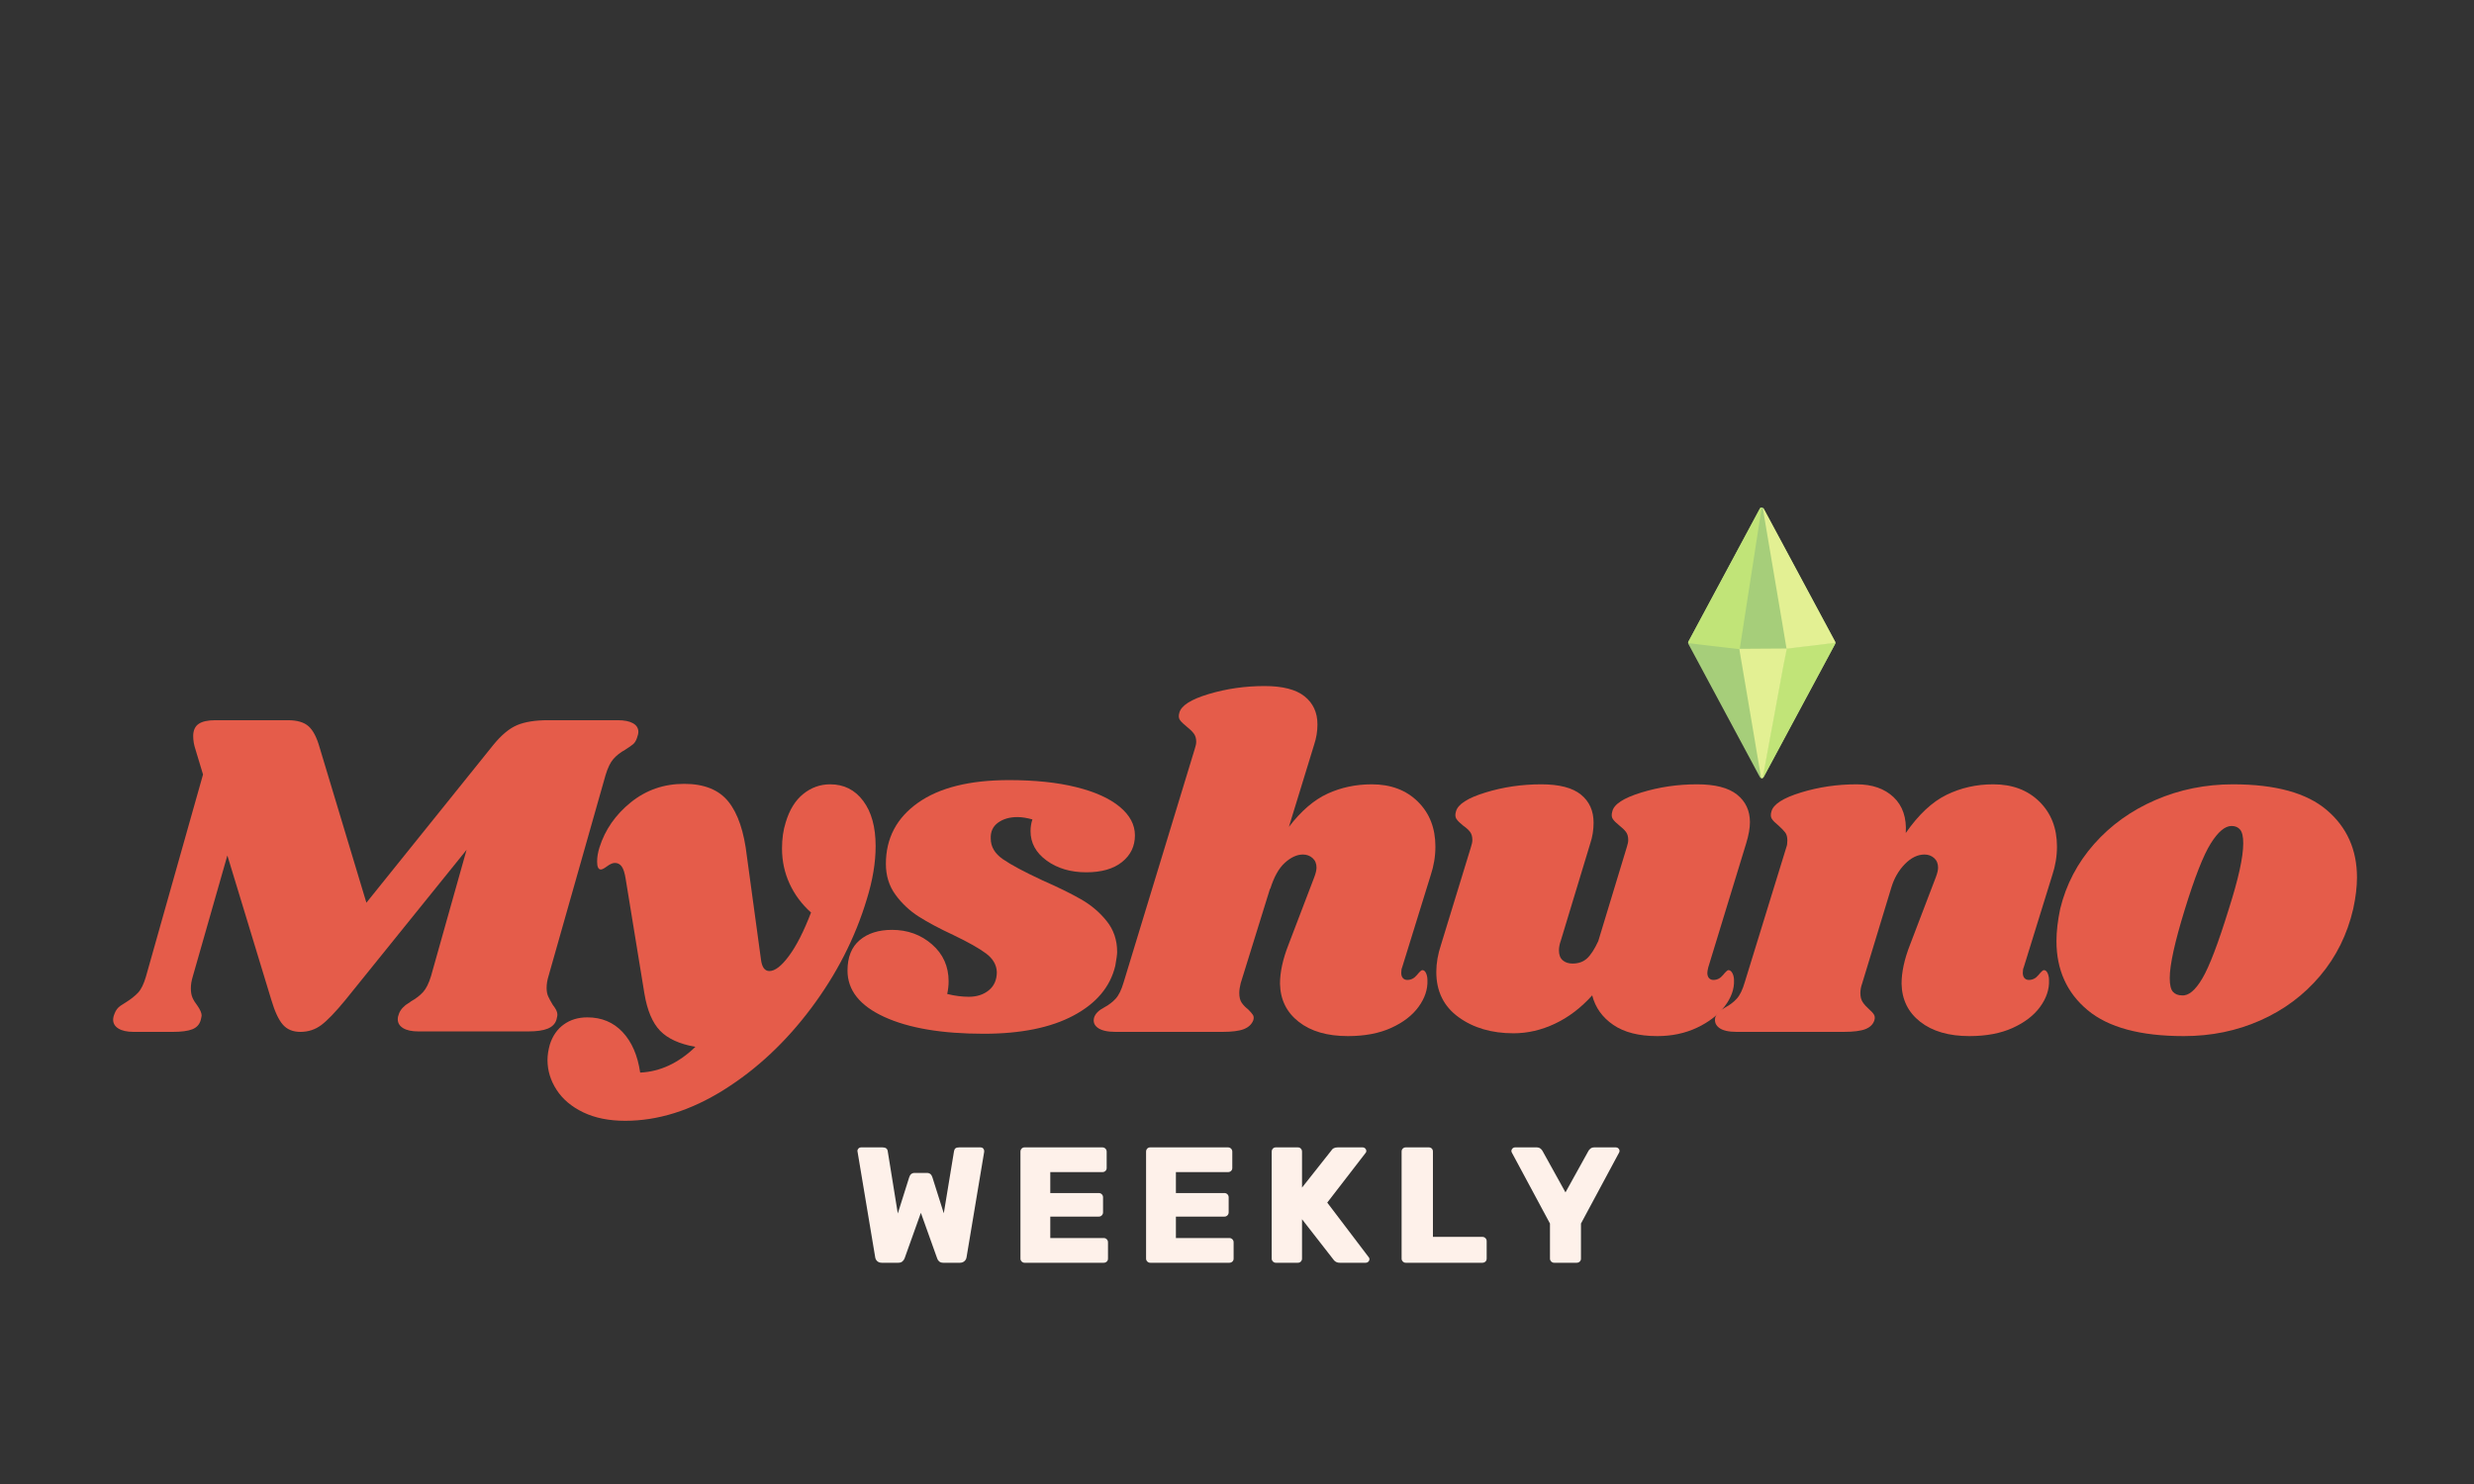 <svg xmlns="http://www.w3.org/2000/svg" xmlns:xlink="http://www.w3.org/1999/xlink" width="5000" viewBox="0 0 3750 2250" height="3000" preserveAspectRatio="xMidYMid meet"><rect x="0" y="0" width="3750" height="2250" fill="#333333" stroke="none"/><defs><g></g><clipPath id="d011e20b95"><path d="M 2558.707 769.043 L 2782.109 769.043 L 2782.109 1180 L 2558.707 1180 Z M 2558.707 769.043 " clip-rule="nonzero"></path></clipPath></defs><g clip-path="url(#d011e20b95)"><path fill="#a6ce7a" d="M 2781.984 974.066 C 2781.91 973.316 2781.512 972.695 2781.168 972.055 C 2774.672 959.953 2768.172 947.852 2761.676 935.75 C 2733.762 883.754 2705.848 831.754 2677.922 779.762 C 2676.234 776.625 2674.656 773.434 2672.797 770.391 C 2672.027 769.504 2671.055 769.242 2669.926 769.426 C 2668.621 769.441 2667.953 770.32 2667.414 771.324 C 2655.672 793.188 2643.934 815.055 2632.191 836.918 C 2619.355 860.824 2606.512 884.73 2593.672 908.633 C 2587.941 919.301 2582.219 929.973 2576.492 940.641 C 2570.867 951.117 2565.238 961.598 2559.617 972.078 C 2559.195 972.867 2558.664 973.633 2558.82 974.605 C 2558.727 975.375 2559.023 976.035 2559.375 976.684 C 2561.188 980.047 2562.992 983.41 2564.805 986.773 C 2568.402 993.465 2572.004 1000.152 2575.598 1006.844 C 2582.008 1018.793 2588.414 1030.746 2594.828 1042.695 C 2598.48 1049.5 2602.141 1056.301 2605.793 1063.105 C 2612.051 1074.75 2618.305 1086.395 2624.555 1098.039 C 2628.273 1104.961 2631.988 1111.879 2635.699 1118.797 C 2642.035 1130.594 2648.371 1142.387 2654.699 1154.188 C 2658.145 1160.617 2661.574 1167.055 2665.02 1173.488 C 2665.871 1175.078 2666.695 1176.684 2667.625 1178.223 C 2668.586 1179.812 2669.801 1180.285 2671.246 1179.801 C 2671.324 1179.781 2671.398 1179.762 2671.477 1179.742 C 2671.629 1179.633 2671.867 1179.699 2671.973 1179.492 C 2671.973 1179.492 2671.984 1179.441 2671.984 1179.441 C 2672.82 1179.113 2673.168 1178.352 2673.551 1177.641 C 2679.93 1165.762 2686.305 1153.883 2692.68 1142 C 2700.578 1127.281 2708.469 1112.559 2716.367 1097.844 C 2729.816 1072.801 2743.27 1047.758 2756.723 1022.719 C 2761.559 1013.715 2766.398 1004.715 2771.23 995.711 C 2774.605 989.43 2777.969 983.148 2781.332 976.863 C 2781.797 975.992 2782.316 975.129 2781.984 974.066 Z M 2781.984 974.066 " fill-opacity="1" fill-rule="nonzero"></path><path fill="#c1e478" d="M 2558.82 974.605 C 2558.664 973.633 2559.195 972.867 2559.617 972.078 C 2565.238 961.598 2570.867 951.117 2576.492 940.641 C 2582.219 929.973 2587.941 919.301 2593.672 908.633 C 2606.512 884.73 2619.355 860.824 2632.191 836.918 C 2643.934 815.055 2655.672 793.188 2667.414 771.324 C 2667.953 770.32 2668.621 769.441 2669.926 769.426 C 2670.34 769.934 2670.133 770.5 2670.051 771.035 C 2667.746 785.891 2665.457 800.746 2663.148 815.598 C 2659.711 837.707 2656.285 859.816 2652.863 881.93 C 2649.258 905.23 2645.621 928.523 2642.027 951.824 C 2640.488 961.801 2638.906 971.77 2637.395 981.746 C 2637.277 982.52 2637.191 983.145 2636.879 983.773 C 2635.938 983.996 2635.203 984.035 2634.461 983.953 C 2626.699 983.07 2618.848 982.242 2611.094 981.324 C 2597.754 979.746 2584.426 978.09 2571.086 976.512 C 2567.551 976.09 2564.012 975.672 2560.48 975.227 C 2559.875 975.152 2559.289 975.039 2558.82 974.605 Z M 2707.414 984.352 C 2704.797 999.285 2701.949 1014.176 2699.219 1029.09 C 2696.25 1045.312 2693.234 1061.523 2690.246 1077.742 C 2686.531 1097.934 2682.801 1118.121 2679.086 1138.312 C 2676.672 1151.449 2674.242 1164.582 2671.836 1177.719 C 2671.727 1178.301 2671.52 1178.902 2671.984 1179.441 C 2672.82 1179.113 2673.168 1178.352 2673.551 1177.641 C 2679.93 1165.762 2686.305 1153.883 2692.68 1142 C 2700.578 1127.281 2708.469 1112.559 2716.367 1097.844 C 2729.816 1072.801 2743.27 1047.758 2756.723 1022.719 C 2761.559 1013.715 2766.398 1004.715 2771.23 995.711 C 2774.605 989.43 2777.969 983.148 2781.332 976.863 C 2781.797 975.992 2782.316 975.129 2781.984 974.066 C 2779.367 974.414 2776.746 974.766 2774.125 975.102 C 2771.586 975.422 2769.047 975.73 2766.508 976.039 C 2763.375 976.418 2760.238 976.793 2757.105 977.168 C 2754.609 977.469 2752.109 977.762 2749.613 978.07 C 2746.523 978.449 2743.434 978.844 2740.344 979.227 C 2737.848 979.535 2735.348 979.824 2732.852 980.133 C 2729.762 980.512 2726.672 980.906 2723.582 981.285 C 2721.086 981.594 2718.586 981.895 2716.086 982.191 C 2713.504 982.5 2710.922 982.797 2708.336 983.098 C 2708.086 983.266 2707.836 983.43 2707.582 983.598 C 2707.531 983.852 2707.457 984.098 2707.414 984.352 Z M 2707.414 984.352 " fill-opacity="1" fill-rule="nonzero"></path></g><path fill="#e3f093" d="M 2672.797 770.391 C 2674.656 773.434 2676.234 776.625 2677.922 779.762 C 2705.848 831.754 2733.762 883.754 2761.676 935.75 C 2768.172 947.852 2774.672 959.953 2781.168 972.055 C 2781.512 972.695 2781.91 973.316 2781.984 974.066 C 2781.688 974.574 2781.188 974.668 2780.664 974.73 C 2764.402 976.695 2748.152 978.727 2731.887 980.688 C 2724.652 981.559 2717.414 982.441 2710.184 983.355 C 2709.586 983.434 2708.992 983.555 2708.41 983.293 C 2707.809 982.945 2707.758 982.328 2707.664 981.734 C 2705.855 969.977 2703.77 958.262 2701.789 946.535 C 2697.215 919.434 2692.625 892.332 2688.035 865.234 C 2684.367 843.598 2680.695 821.961 2677.039 800.324 C 2675.465 791.008 2673.875 781.691 2672.324 772.375 C 2672.211 771.695 2671.766 770.84 2672.797 770.391 Z M 2637.969 983.75 C 2637.465 983.75 2636.941 983.609 2636.457 983.879 C 2636.66 985.234 2636.84 986.59 2637.066 987.938 C 2638.23 994.859 2639.402 1001.781 2640.574 1008.699 C 2641.211 1012.457 2641.859 1016.215 2642.496 1019.973 C 2643.656 1026.812 2644.816 1033.652 2645.977 1040.492 C 2647.223 1047.84 2648.473 1055.188 2649.719 1062.535 C 2650.875 1069.371 2652.035 1076.207 2653.188 1083.043 C 2654.352 1089.926 2655.508 1096.809 2656.672 1103.695 C 2657.832 1110.535 2659.027 1117.371 2660.148 1124.215 C 2661.117 1130.133 2662.117 1136.043 2663.102 1141.953 C 2664.066 1147.734 2665.094 1153.512 2666.09 1159.293 C 2667.176 1165.578 2668.215 1171.875 2669.301 1178.164 C 2669.582 1179.789 2669.625 1179.781 2671.246 1179.801 C 2671.324 1179.781 2671.398 1179.762 2671.477 1179.742 C 2671.629 1179.633 2671.867 1179.699 2671.973 1179.492 C 2671.973 1179.492 2671.984 1179.441 2671.984 1179.441 C 2672.008 1179.141 2672.004 1178.836 2672.059 1178.543 C 2673.43 1171.066 2674.805 1163.594 2676.18 1156.117 C 2677.559 1148.641 2678.93 1141.168 2680.309 1133.691 C 2681.941 1124.832 2683.566 1115.969 2685.211 1107.109 C 2686.559 1099.848 2687.941 1092.59 2689.277 1085.324 C 2690.949 1076.254 2692.578 1067.176 2694.238 1058.105 C 2695.508 1051.172 2696.805 1044.246 2698.082 1037.32 C 2699.641 1028.879 2701.172 1020.434 2702.742 1011.996 C 2704.324 1003.473 2706.234 994.988 2707.77 986.457 C 2707.93 985.562 2708.141 984.457 2708.41 983.293 C 2708.41 983.293 2660.668 983.738 2637.969 983.75 Z M 2637.969 983.75 " fill-opacity="1" fill-rule="nonzero"></path><g fill="#e55c4a" fill-opacity="1"><g transform="translate(174.349, 1564.505)"><g><path d="M 762.031 -472.547 C 771.969 -472.547 779.656 -471.008 785.094 -467.938 C 790.531 -464.863 793.25 -460.488 793.25 -454.812 C 793.25 -452.445 792.539 -449.367 791.125 -445.578 C 789.707 -441.328 787.695 -438.133 785.094 -436 C 782.488 -433.875 778.586 -431.156 773.391 -427.844 C 765.816 -423.594 759.785 -418.863 755.297 -413.656 C 750.805 -408.457 746.906 -400.414 743.594 -389.531 L 657.031 -84.438 C 655.133 -78.281 654.188 -72.367 654.188 -66.703 C 654.188 -61.492 655.016 -57.113 656.672 -53.562 C 658.328 -50.02 660.57 -45.883 663.406 -41.156 C 665.301 -38.789 666.957 -36.305 668.375 -33.703 C 669.789 -31.098 670.5 -28.379 670.5 -25.547 C 670.5 -24.598 670.031 -22.234 669.094 -18.453 C 667.195 -12.297 662.816 -7.797 655.953 -4.953 C 649.098 -2.117 639.285 -0.703 626.516 -0.703 L 459.781 -0.703 C 449.844 -0.703 442.156 -2.359 436.719 -5.672 C 431.281 -8.984 428.562 -13.477 428.562 -19.156 C 428.562 -22 429.27 -25.07 430.688 -28.375 C 432.102 -31.688 434.113 -34.645 436.719 -37.25 C 439.32 -39.852 441.688 -41.742 443.812 -42.922 C 445.938 -44.109 447.473 -45.176 448.422 -46.125 C 455.992 -50.375 462.145 -55.098 466.875 -60.297 C 471.602 -65.504 475.625 -73.551 478.938 -84.438 L 532.859 -276 L 349.094 -48.25 C 333.957 -29.801 321.773 -17.145 312.547 -10.281 C 303.328 -3.426 292.801 0 280.969 0 C 269.625 0 260.754 -3.664 254.359 -11 C 247.973 -18.332 242.18 -30.75 236.984 -48.25 L 170.281 -267.5 L 117.781 -83.719 C 115.883 -77.57 114.938 -71.66 114.938 -65.984 C 114.938 -60.305 115.766 -55.578 117.422 -51.797 C 119.078 -48.016 121.562 -43.992 124.875 -39.734 C 129.133 -33.586 131.266 -28.617 131.266 -24.828 C 131.266 -23.891 130.789 -21.523 129.844 -17.734 C 127.945 -11.117 123.688 -6.508 117.062 -3.906 C 110.445 -1.301 100.516 0 87.266 0 L 28.375 0 C 18.445 0 10.758 -1.656 5.312 -4.969 C -0.125 -8.281 -2.844 -12.773 -2.844 -18.453 C -2.844 -21.285 -2.129 -24.359 -0.703 -27.672 C 1.18 -32.879 4.254 -36.898 8.516 -39.734 C 12.773 -42.566 15.375 -44.223 16.312 -44.703 C 23.883 -49.43 30.035 -54.281 34.766 -59.25 C 39.492 -64.219 43.516 -72.375 46.828 -83.719 L 133.391 -390.25 L 122.047 -427.844 C 119.672 -434.938 118.484 -441.797 118.484 -448.422 C 118.484 -456.941 121.203 -463.094 126.641 -466.875 C 132.086 -470.656 140.488 -472.547 151.844 -472.547 L 261.812 -472.547 C 276.008 -472.547 286.535 -469.469 293.391 -463.312 C 300.242 -457.164 305.801 -446.523 310.062 -431.391 L 381.016 -195.828 L 573.297 -434.938 C 585.598 -450.07 597.66 -460.125 609.484 -465.094 C 621.305 -470.062 636.914 -472.547 656.312 -472.547 Z M 762.031 -472.547 "></path></g></g></g><g fill="#e55c4a" fill-opacity="1"><g transform="translate(882.374, 1564.505)"><g><path d="M 376.047 -375.344 C 396.859 -375.344 413.531 -366.945 426.062 -350.156 C 438.602 -333.363 444.875 -310.539 444.875 -281.688 C 444.875 -256.613 440.379 -229.648 431.391 -200.797 C 413.891 -142.617 385.863 -87.75 347.312 -36.188 C 308.758 15.375 264.531 56.766 214.625 87.984 C 164.727 119.203 114.945 134.812 65.281 134.812 C 40.676 134.812 19.504 130.551 1.766 122.031 C -15.961 113.52 -29.438 102.172 -38.656 87.984 C -47.883 73.797 -52.5 58.66 -52.5 42.578 C -52.5 35.473 -51.316 27.664 -48.953 19.156 C -44.703 5.914 -37.609 -4.25 -27.672 -11.344 C -17.734 -18.445 -5.906 -22 7.812 -22 C 29.562 -22 47.414 -14.551 61.375 0.344 C 75.332 15.25 84.203 35.711 87.984 61.734 C 118.254 60.305 146.16 47.297 171.703 22.703 C 147.578 18.441 129.719 10.285 118.125 -1.766 C 106.539 -13.828 98.625 -32.633 94.375 -58.188 L 65.984 -232.016 C 64.566 -241.004 62.555 -247.27 59.953 -250.812 C 57.348 -254.363 53.922 -256.141 49.672 -256.141 C 46.359 -256.141 42.453 -254.484 37.953 -251.172 C 33.461 -247.859 30.27 -246.203 28.375 -246.203 C 24.594 -246.203 22.703 -250.223 22.703 -258.266 C 22.703 -264.891 23.883 -271.988 26.25 -279.562 C 34.77 -306.52 50.617 -329.336 73.797 -348.016 C 96.973 -366.703 123.93 -376.047 154.672 -376.047 C 184.953 -376.047 207.305 -367.055 221.734 -349.078 C 236.16 -331.109 245.5 -303.441 249.75 -266.078 L 271.047 -109.984 C 272.461 -98.148 276.719 -92.234 283.812 -92.234 C 292.32 -92.234 302.254 -99.922 313.609 -115.297 C 324.961 -130.672 336.078 -152.551 346.953 -180.938 C 332.766 -193.707 321.883 -208.367 314.312 -224.922 C 306.75 -241.473 302.969 -259.211 302.969 -278.141 C 302.969 -292.797 304.859 -306.039 308.641 -317.875 C 314.316 -336.789 323.188 -351.098 335.25 -360.797 C 347.312 -370.492 360.91 -375.344 376.047 -375.344 Z M 376.047 -375.344 "></path></g></g></g><g fill="#e55c4a" fill-opacity="1"><g transform="translate(1295.978, 1564.505)"><g><path d="M 233.438 -381.734 C 272.695 -381.734 306.633 -378.18 335.25 -371.078 C 363.875 -363.984 385.867 -354.051 401.234 -341.281 C 416.609 -328.508 424.297 -314.082 424.297 -298 C 424.297 -281.445 417.789 -267.969 404.781 -257.562 C 391.781 -247.156 373.691 -241.953 350.516 -241.953 C 326.859 -241.953 306.867 -247.863 290.547 -259.688 C 274.234 -271.508 266.078 -286.41 266.078 -304.391 C 266.078 -310.535 267.02 -316.445 268.906 -322.125 C 260.395 -324.488 252.828 -325.672 246.203 -325.672 C 234.379 -325.672 224.562 -322.832 216.75 -317.156 C 208.945 -311.477 205.285 -303.438 205.766 -293.031 C 205.766 -280.738 211.91 -270.332 224.203 -261.812 C 236.504 -253.301 256.375 -242.66 283.812 -229.891 C 307.469 -219.484 326.977 -209.906 342.344 -201.156 C 357.719 -192.406 370.727 -181.406 381.375 -168.156 C 392.02 -154.914 397.344 -139.305 397.344 -121.328 C 397.344 -117.547 396.395 -110.453 394.5 -100.047 C 386.926 -68.348 365.875 -43.273 331.344 -24.828 C 296.82 -6.379 251.414 2.844 195.125 2.844 C 131.738 2.844 81.477 -5.672 44.344 -22.703 C 7.207 -39.734 -11.359 -63.148 -11.359 -92.953 C -11.359 -113.285 -5.207 -128.656 7.094 -139.062 C 19.395 -149.469 35.711 -154.672 56.047 -154.672 C 79.703 -154.672 99.926 -147.336 116.719 -132.672 C 133.508 -118.016 141.906 -99.332 141.906 -76.625 C 141.906 -70.477 141.195 -64.094 139.781 -57.469 C 151.133 -54.633 162.016 -53.219 172.422 -53.219 C 184.711 -53.219 194.879 -56.523 202.922 -63.141 C 210.961 -69.766 214.984 -78.988 214.984 -90.812 C 214.516 -101.695 209.078 -111.039 198.672 -118.844 C 188.266 -126.645 171.707 -135.988 149 -146.875 C 127.719 -156.801 110.219 -166.141 96.5 -174.891 C 82.781 -183.648 71.07 -194.648 61.375 -207.891 C 51.676 -221.141 46.828 -236.75 46.828 -254.719 C 46.828 -293.508 63.023 -324.375 95.422 -347.312 C 127.828 -370.258 173.832 -381.734 233.438 -381.734 Z M 233.438 -381.734 "></path></g></g></g><g fill="#e55c4a" fill-opacity="1"><g transform="translate(1690.427, 1564.505)"><g><path d="M 434.938 -97.922 C 434 -96.023 433.531 -93.188 433.531 -89.406 C 433.531 -86.094 434.352 -83.488 436 -81.594 C 437.656 -79.707 439.906 -78.766 442.75 -78.766 C 448.426 -78.766 453.273 -81.242 457.297 -86.203 C 461.316 -91.172 464.035 -93.656 465.453 -93.656 C 467.816 -93.656 469.707 -92.117 471.125 -89.047 C 472.539 -85.973 473.25 -82.305 473.25 -78.047 C 473.727 -64.328 469.234 -50.961 459.766 -37.953 C 450.305 -24.953 436.473 -14.312 418.266 -6.031 C 400.055 2.25 378.18 6.391 352.641 6.391 C 321.422 6.391 296.586 -0.82 278.141 -15.25 C 259.691 -29.676 250.227 -48.953 249.75 -73.078 C 249.75 -90.578 254.008 -110.207 262.531 -131.969 L 301.547 -234.141 C 303.91 -240.297 305.094 -245.266 305.094 -249.047 C 305.094 -255.191 303.082 -260.035 299.062 -263.578 C 295.039 -267.129 290.191 -268.906 284.516 -268.906 C 275.535 -268.906 266.43 -264.766 257.203 -256.484 C 247.984 -248.211 240.535 -234.852 234.859 -216.406 L 234.859 -217.828 L 190.156 -73.797 C 188.738 -68.117 188.031 -63.148 188.031 -58.891 C 188.031 -52.742 189.211 -47.895 191.578 -44.344 C 193.941 -40.801 197.25 -37.375 201.5 -34.062 C 204.812 -30.75 207.176 -28.023 208.594 -25.891 C 210.02 -23.766 210.258 -21.047 209.312 -17.734 C 206.945 -11.586 202.219 -7.094 195.125 -4.25 C 188.031 -1.414 177.148 0 162.484 0 L 0.703 0 C -11.586 0 -20.57 -2.008 -26.25 -6.031 C -31.926 -10.051 -33.816 -15.375 -31.922 -22 C -30.035 -27.676 -25.07 -32.641 -17.031 -36.891 C -9.938 -40.68 -4.023 -45.176 0.703 -50.375 C 5.441 -55.582 9.461 -63.859 12.766 -75.203 L 120.625 -429.266 C 122.039 -433.523 122.75 -437.07 122.75 -439.906 C 122.75 -445.113 121.445 -449.367 118.844 -452.672 C 116.238 -455.984 112.812 -459.297 108.562 -462.609 C 103.832 -466.398 100.398 -469.711 98.266 -472.547 C 96.141 -475.391 95.785 -479.176 97.203 -483.906 C 100.047 -494.781 114.945 -504.238 141.906 -512.281 C 168.863 -520.32 197.008 -524.344 226.344 -524.344 C 253.781 -524.344 274 -519.141 287 -508.734 C 300.008 -498.328 306.516 -484.133 306.516 -466.156 C 306.516 -455.75 304.859 -445.582 301.547 -435.656 L 263.234 -310.781 C 281.68 -334.895 301.191 -351.68 321.766 -361.141 C 342.348 -370.609 364.703 -375.344 388.828 -375.344 C 417.68 -375.344 440.973 -366.594 458.703 -349.094 C 476.441 -331.594 485.312 -308.883 485.312 -280.969 C 485.312 -266.312 482.945 -251.883 478.219 -237.688 Z M 434.938 -97.922 "></path></g></g></g><g fill="#e55c4a" fill-opacity="1"><g transform="translate(2167.881, 1564.505)"><g><path d="M 421.469 -97.922 C 420.52 -94.129 420.047 -91.289 420.047 -89.406 C 420.047 -86.094 420.875 -83.488 422.531 -81.594 C 424.188 -79.707 426.43 -78.766 429.266 -78.766 C 434.941 -78.766 439.789 -81.242 443.812 -86.203 C 447.832 -91.172 450.551 -93.656 451.969 -93.656 C 454.332 -93.656 456.344 -92.117 458 -89.047 C 459.656 -85.973 460.484 -82.305 460.484 -78.047 C 460.961 -64.805 456.234 -51.68 446.297 -38.672 C 436.359 -25.66 422.398 -14.895 404.422 -6.375 C 386.453 2.133 366.352 6.391 344.125 6.391 C 316.219 6.391 293.984 0.711 277.422 -10.641 C 260.867 -21.992 250.227 -36.895 245.5 -55.344 C 228.469 -36.426 209.66 -22.117 189.078 -12.422 C 168.504 -2.723 147.578 2.125 126.297 2.125 C 93.18 2.125 65.391 -6.031 42.922 -22.344 C 20.453 -38.664 9.219 -61.488 9.219 -90.812 C 9.219 -104.062 11.582 -117.781 16.312 -131.969 L 61.734 -280.266 C 63.148 -284.523 63.859 -288.07 63.859 -290.906 C 63.859 -296.113 62.676 -300.254 60.312 -303.328 C 57.945 -306.398 54.398 -309.594 49.672 -312.906 C 44.941 -316.688 41.629 -319.992 39.734 -322.828 C 37.836 -325.672 37.602 -329.457 39.031 -334.188 C 41.863 -345.07 56.758 -354.648 83.719 -362.922 C 110.688 -371.203 138.832 -375.344 168.156 -375.344 C 195.594 -375.344 215.695 -370.141 228.469 -359.734 C 241.238 -349.328 247.625 -335.133 247.625 -317.156 C 247.625 -306.281 245.969 -295.875 242.656 -285.938 L 197.953 -138.359 C 196.066 -133.148 195.125 -128.18 195.125 -123.453 C 195.125 -116.836 197.016 -111.875 200.797 -108.562 C 204.578 -105.25 209.547 -103.594 215.703 -103.594 C 224.68 -103.594 232.008 -106.191 237.688 -111.391 C 243.363 -116.598 249.039 -125.352 254.719 -137.656 L 298 -280.266 C 299.414 -284.523 300.125 -288.07 300.125 -290.906 C 300.125 -296.113 298.941 -300.254 296.578 -303.328 C 294.211 -306.398 290.906 -309.594 286.656 -312.906 C 281.926 -316.688 278.613 -319.992 276.719 -322.828 C 274.82 -325.672 274.582 -329.457 276 -334.188 C 278.375 -345.07 293.039 -354.648 320 -362.922 C 346.957 -371.203 375.102 -375.344 404.438 -375.344 C 431.863 -375.344 452.082 -370.141 465.094 -359.734 C 478.102 -349.328 484.609 -335.375 484.609 -317.875 C 484.609 -308.883 482.719 -298.238 478.938 -285.938 Z M 421.469 -97.922 "></path></g></g></g><g fill="#e55c4a" fill-opacity="1"><g transform="translate(2628.308, 1564.505)"><g><path d="M 439.203 -97.922 C 438.254 -96.023 437.781 -93.188 437.781 -89.406 C 437.781 -86.094 438.609 -83.488 440.266 -81.594 C 441.922 -79.707 444.164 -78.766 447 -78.766 C 452.676 -78.766 457.523 -81.242 461.547 -86.203 C 465.566 -91.172 468.285 -93.656 469.703 -93.656 C 472.066 -93.656 473.957 -92.117 475.375 -89.047 C 476.801 -85.973 477.516 -82.305 477.516 -78.047 C 477.984 -64.328 473.488 -50.961 464.031 -37.953 C 454.57 -24.953 440.734 -14.312 422.516 -6.031 C 404.305 2.25 382.43 6.391 356.891 6.391 C 325.672 6.391 300.836 -0.82 282.391 -15.25 C 263.941 -29.676 254.484 -48.953 254.016 -73.078 C 254.016 -90.578 258.27 -110.207 266.781 -131.969 L 305.812 -234.141 C 308.176 -240.297 309.359 -245.266 309.359 -249.047 C 309.359 -255.191 307.348 -260.035 303.328 -263.578 C 299.305 -267.129 294.457 -268.906 288.781 -268.906 C 278.375 -268.906 268.438 -264.055 258.969 -254.359 C 249.508 -244.672 242.656 -232.727 238.406 -218.531 L 194.406 -73.797 C 192.52 -68.586 191.578 -63.617 191.578 -58.891 C 191.578 -53.211 192.758 -48.598 195.125 -45.047 C 197.488 -41.504 200.797 -37.844 205.047 -34.062 C 208.359 -31.219 210.723 -28.613 212.141 -26.25 C 213.566 -23.883 213.805 -21.047 212.859 -17.734 C 210.961 -11.586 206.469 -7.094 199.375 -4.25 C 192.281 -1.414 181.164 0 166.031 0 L 4.25 0 C -8.039 0 -16.906 -2.008 -22.344 -6.031 C -27.789 -10.051 -29.801 -15.375 -28.375 -22 C -26.488 -27.676 -21.523 -32.641 -13.484 -36.891 C -6.391 -40.68 -0.477 -45.176 4.25 -50.375 C 8.988 -55.582 13.008 -63.859 16.312 -75.203 L 79.469 -280.266 C 80.414 -282.629 80.891 -285.941 80.891 -290.203 C 80.891 -295.398 79.82 -299.414 77.688 -302.25 C 75.562 -305.094 72.133 -308.645 67.406 -312.906 C 62.676 -316.688 59.363 -319.992 57.469 -322.828 C 55.582 -325.672 55.348 -329.457 56.766 -334.188 C 59.598 -345.07 74.492 -354.648 101.453 -362.922 C 128.422 -371.203 156.566 -375.344 185.891 -375.344 C 209.547 -375.344 228.234 -368.836 241.953 -355.828 C 255.672 -342.816 261.816 -324.723 260.391 -301.547 C 279.785 -329.453 300.363 -348.727 322.125 -359.375 C 343.883 -370.02 367.535 -375.344 393.078 -375.344 C 421.93 -375.344 445.227 -366.594 462.969 -349.094 C 480.707 -331.594 489.578 -308.883 489.578 -280.969 C 489.578 -266.312 487.211 -251.883 482.484 -237.688 Z M 439.203 -97.922 "></path></g></g></g><g fill="#e55c4a" fill-opacity="1"><g transform="translate(3110.019, 1564.505)"><g><path d="M 274.594 -375.344 C 338.914 -375.344 386.332 -362.332 416.844 -336.312 C 447.352 -310.301 462.609 -276.242 462.609 -234.141 C 462.609 -219.953 460.719 -204.109 456.938 -186.609 C 447.945 -147.816 431.156 -113.875 406.562 -84.781 C 381.969 -55.695 351.812 -33.227 316.094 -17.375 C 280.383 -1.531 241.719 6.391 200.094 6.391 C 134.344 6.391 85.738 -6.734 54.281 -32.984 C 22.82 -59.242 7.094 -94.133 7.094 -137.656 C 7.094 -152.312 8.984 -168.629 12.766 -186.609 C 21.754 -223.504 38.898 -256.258 64.203 -284.875 C 89.516 -313.488 120.5 -335.719 157.156 -351.562 C 193.82 -367.414 232.969 -375.344 274.594 -375.344 Z M 272.453 -312.188 C 262.523 -312.188 252.004 -303.316 240.891 -285.578 C 229.773 -267.848 216.645 -234.383 201.5 -185.188 C 186.363 -135.988 178.797 -101.457 178.797 -81.594 C 178.797 -71.188 180.453 -64.207 183.766 -60.656 C 187.078 -57.113 191.57 -55.344 197.25 -55.344 C 207.188 -54.395 217.473 -62.906 228.109 -80.875 C 238.754 -98.852 252.117 -133.859 268.203 -185.891 C 282.867 -231.773 290.203 -265.125 290.203 -285.938 C 290.203 -295.875 288.66 -302.734 285.578 -306.516 C 282.504 -310.297 278.129 -312.188 272.453 -312.188 Z M 272.453 -312.188 "></path></g></g></g><g fill="#fef1ea" fill-opacity="1"><g transform="translate(1291.626, 1914.555)"><g><path d="M 44.984 0 C 42.148 0 39.859 -0.789 38.109 -2.375 C 36.359 -3.957 35.316 -5.914 34.984 -8.25 L 8.25 -168.172 C 8.082 -168.504 8 -169.004 8 -169.672 C 8 -171.004 8.539 -172.211 9.625 -173.297 C 10.707 -174.379 11.914 -174.922 13.25 -174.922 L 45.984 -174.922 C 50.816 -174.922 53.477 -173.004 53.969 -169.172 L 69.219 -74.719 L 86.469 -129.438 C 87.801 -133.938 90.547 -136.188 94.703 -136.188 L 113.453 -136.188 C 117.617 -136.188 120.367 -133.938 121.703 -129.438 L 138.938 -74.969 L 154.438 -169.172 C 154.77 -171.172 155.52 -172.629 156.688 -173.547 C 157.852 -174.461 159.68 -174.922 162.172 -174.922 L 194.922 -174.922 C 196.41 -174.922 197.656 -174.379 198.656 -173.297 C 199.656 -172.211 200.156 -171.004 200.156 -169.672 L 200.156 -168.172 L 173.422 -8.25 C 173.086 -5.914 172.004 -3.957 170.172 -2.375 C 168.336 -0.789 166.086 0 163.422 0 L 138.188 0 C 135.52 0 133.438 -0.664 131.938 -2 C 130.438 -3.332 129.438 -4.832 128.938 -6.5 L 104.203 -75.719 L 79.469 -6.5 C 78.801 -4.832 77.719 -3.332 76.219 -2 C 74.719 -0.664 72.633 0 69.969 0 Z M 44.984 0 "></path></g></g></g><g fill="#fef1ea" fill-opacity="1"><g transform="translate(1529.767, 1914.555)"><g><path d="M 23.234 0 C 21.566 0 20.109 -0.625 18.859 -1.875 C 17.617 -3.125 17 -4.582 17 -6.25 L 17 -168.422 C 17 -170.254 17.578 -171.797 18.734 -173.047 C 19.898 -174.297 21.398 -174.922 23.234 -174.922 L 141.188 -174.922 C 143.02 -174.922 144.562 -174.297 145.812 -173.047 C 147.062 -171.797 147.688 -170.254 147.688 -168.422 L 147.688 -143.688 C 147.688 -141.852 147.062 -140.352 145.812 -139.188 C 144.562 -138.02 143.02 -137.438 141.188 -137.438 L 62.219 -137.438 L 62.219 -105.703 L 135.688 -105.703 C 137.52 -105.703 139.062 -105.078 140.312 -103.828 C 141.562 -102.578 142.188 -101.035 142.188 -99.203 L 142.188 -76.469 C 142.188 -74.633 141.562 -73.094 140.312 -71.844 C 139.062 -70.594 137.52 -69.969 135.688 -69.969 L 62.219 -69.969 L 62.219 -37.484 L 143.188 -37.484 C 145.02 -37.484 146.562 -36.859 147.812 -35.609 C 149.062 -34.359 149.688 -32.816 149.688 -30.984 L 149.688 -6.25 C 149.688 -4.414 149.062 -2.914 147.812 -1.75 C 146.562 -0.582 145.02 0 143.188 0 Z M 23.234 0 "></path></g></g></g><g fill="#fef1ea" fill-opacity="1"><g transform="translate(1720.181, 1914.555)"><g><path d="M 23.234 0 C 21.566 0 20.109 -0.625 18.859 -1.875 C 17.617 -3.125 17 -4.582 17 -6.25 L 17 -168.422 C 17 -170.254 17.578 -171.797 18.734 -173.047 C 19.898 -174.297 21.398 -174.922 23.234 -174.922 L 141.188 -174.922 C 143.02 -174.922 144.562 -174.297 145.812 -173.047 C 147.062 -171.797 147.688 -170.254 147.688 -168.422 L 147.688 -143.688 C 147.688 -141.852 147.062 -140.352 145.812 -139.188 C 144.562 -138.02 143.02 -137.438 141.188 -137.438 L 62.219 -137.438 L 62.219 -105.703 L 135.688 -105.703 C 137.52 -105.703 139.062 -105.078 140.312 -103.828 C 141.562 -102.578 142.188 -101.035 142.188 -99.203 L 142.188 -76.469 C 142.188 -74.633 141.562 -73.094 140.312 -71.844 C 139.062 -70.594 137.52 -69.969 135.688 -69.969 L 62.219 -69.969 L 62.219 -37.484 L 143.188 -37.484 C 145.02 -37.484 146.562 -36.859 147.812 -35.609 C 149.062 -34.359 149.688 -32.816 149.688 -30.984 L 149.688 -6.25 C 149.688 -4.414 149.062 -2.914 147.812 -1.75 C 146.562 -0.582 145.02 0 143.188 0 Z M 23.234 0 "></path></g></g></g><g fill="#fef1ea" fill-opacity="1"><g transform="translate(1910.594, 1914.555)"><g><path d="M 23.234 0 C 21.566 0 20.109 -0.625 18.859 -1.875 C 17.617 -3.125 17 -4.582 17 -6.25 L 17 -168.422 C 17 -170.254 17.578 -171.797 18.734 -173.047 C 19.898 -174.297 21.398 -174.922 23.234 -174.922 L 56.719 -174.922 C 58.551 -174.922 60.051 -174.297 61.219 -173.047 C 62.383 -171.797 62.969 -170.254 62.969 -168.422 L 62.969 -113.953 L 107.203 -169.922 C 109.035 -173.254 112.285 -174.922 116.953 -174.922 L 155.188 -174.922 C 156.52 -174.922 157.727 -174.379 158.812 -173.297 C 159.895 -172.211 160.438 -171.004 160.438 -169.672 C 160.438 -168.336 160.102 -167.336 159.438 -166.672 L 101.203 -91.203 L 164.172 -8.25 C 164.836 -7.582 165.172 -6.582 165.172 -5.25 C 165.172 -3.914 164.629 -2.707 163.547 -1.625 C 162.461 -0.539 161.176 0 159.688 0 L 120.453 0 C 117.785 0 115.617 -0.539 113.953 -1.625 C 112.285 -2.707 111.117 -3.832 110.453 -5 L 62.969 -65.969 L 62.969 -6.25 C 62.969 -4.582 62.383 -3.125 61.219 -1.875 C 60.051 -0.625 58.551 0 56.719 0 Z M 23.234 0 "></path></g></g></g><g fill="#fef1ea" fill-opacity="1"><g transform="translate(2107.505, 1914.555)"><g><path d="M 23.234 0 C 21.566 0 20.109 -0.625 18.859 -1.875 C 17.617 -3.125 17 -4.582 17 -6.25 L 17 -168.672 C 17 -170.504 17.617 -172.004 18.859 -173.172 C 20.109 -174.336 21.566 -174.922 23.234 -174.922 L 58.219 -174.922 C 60.051 -174.922 61.551 -174.336 62.719 -173.172 C 63.883 -172.004 64.469 -170.504 64.469 -168.672 L 64.469 -39.234 L 139.438 -39.234 C 141.27 -39.234 142.812 -38.609 144.062 -37.359 C 145.312 -36.109 145.938 -34.566 145.938 -32.734 L 145.938 -6.25 C 145.938 -4.414 145.312 -2.914 144.062 -1.75 C 142.812 -0.582 141.27 0 139.438 0 Z M 23.234 0 "></path></g></g></g><g fill="#fef1ea" fill-opacity="1"><g transform="translate(2287.423, 1914.555)"><g><path d="M 68.219 0 C 66.551 0 65.094 -0.625 63.844 -1.875 C 62.594 -3.125 61.969 -4.582 61.969 -6.25 L 61.969 -59.469 L 4.25 -166.922 C 3.75 -167.754 3.5 -168.672 3.5 -169.672 C 3.5 -171.004 4.039 -172.211 5.125 -173.297 C 6.207 -174.379 7.414 -174.922 8.75 -174.922 L 41.734 -174.922 C 44.066 -174.922 45.984 -174.336 47.484 -173.172 C 48.984 -172.004 50.066 -170.754 50.734 -169.422 L 85.469 -106.703 L 120.203 -169.422 C 120.867 -170.754 121.945 -172.004 123.438 -173.172 C 124.938 -174.336 126.852 -174.922 129.188 -174.922 L 162.172 -174.922 C 163.504 -174.922 164.711 -174.379 165.797 -173.297 C 166.879 -172.211 167.422 -171.004 167.422 -169.672 C 167.422 -168.672 167.172 -167.754 166.672 -166.922 L 108.953 -59.469 L 108.953 -6.25 C 108.953 -4.414 108.328 -2.914 107.078 -1.75 C 105.828 -0.582 104.285 0 102.453 0 Z M 68.219 0 "></path></g></g></g></svg>